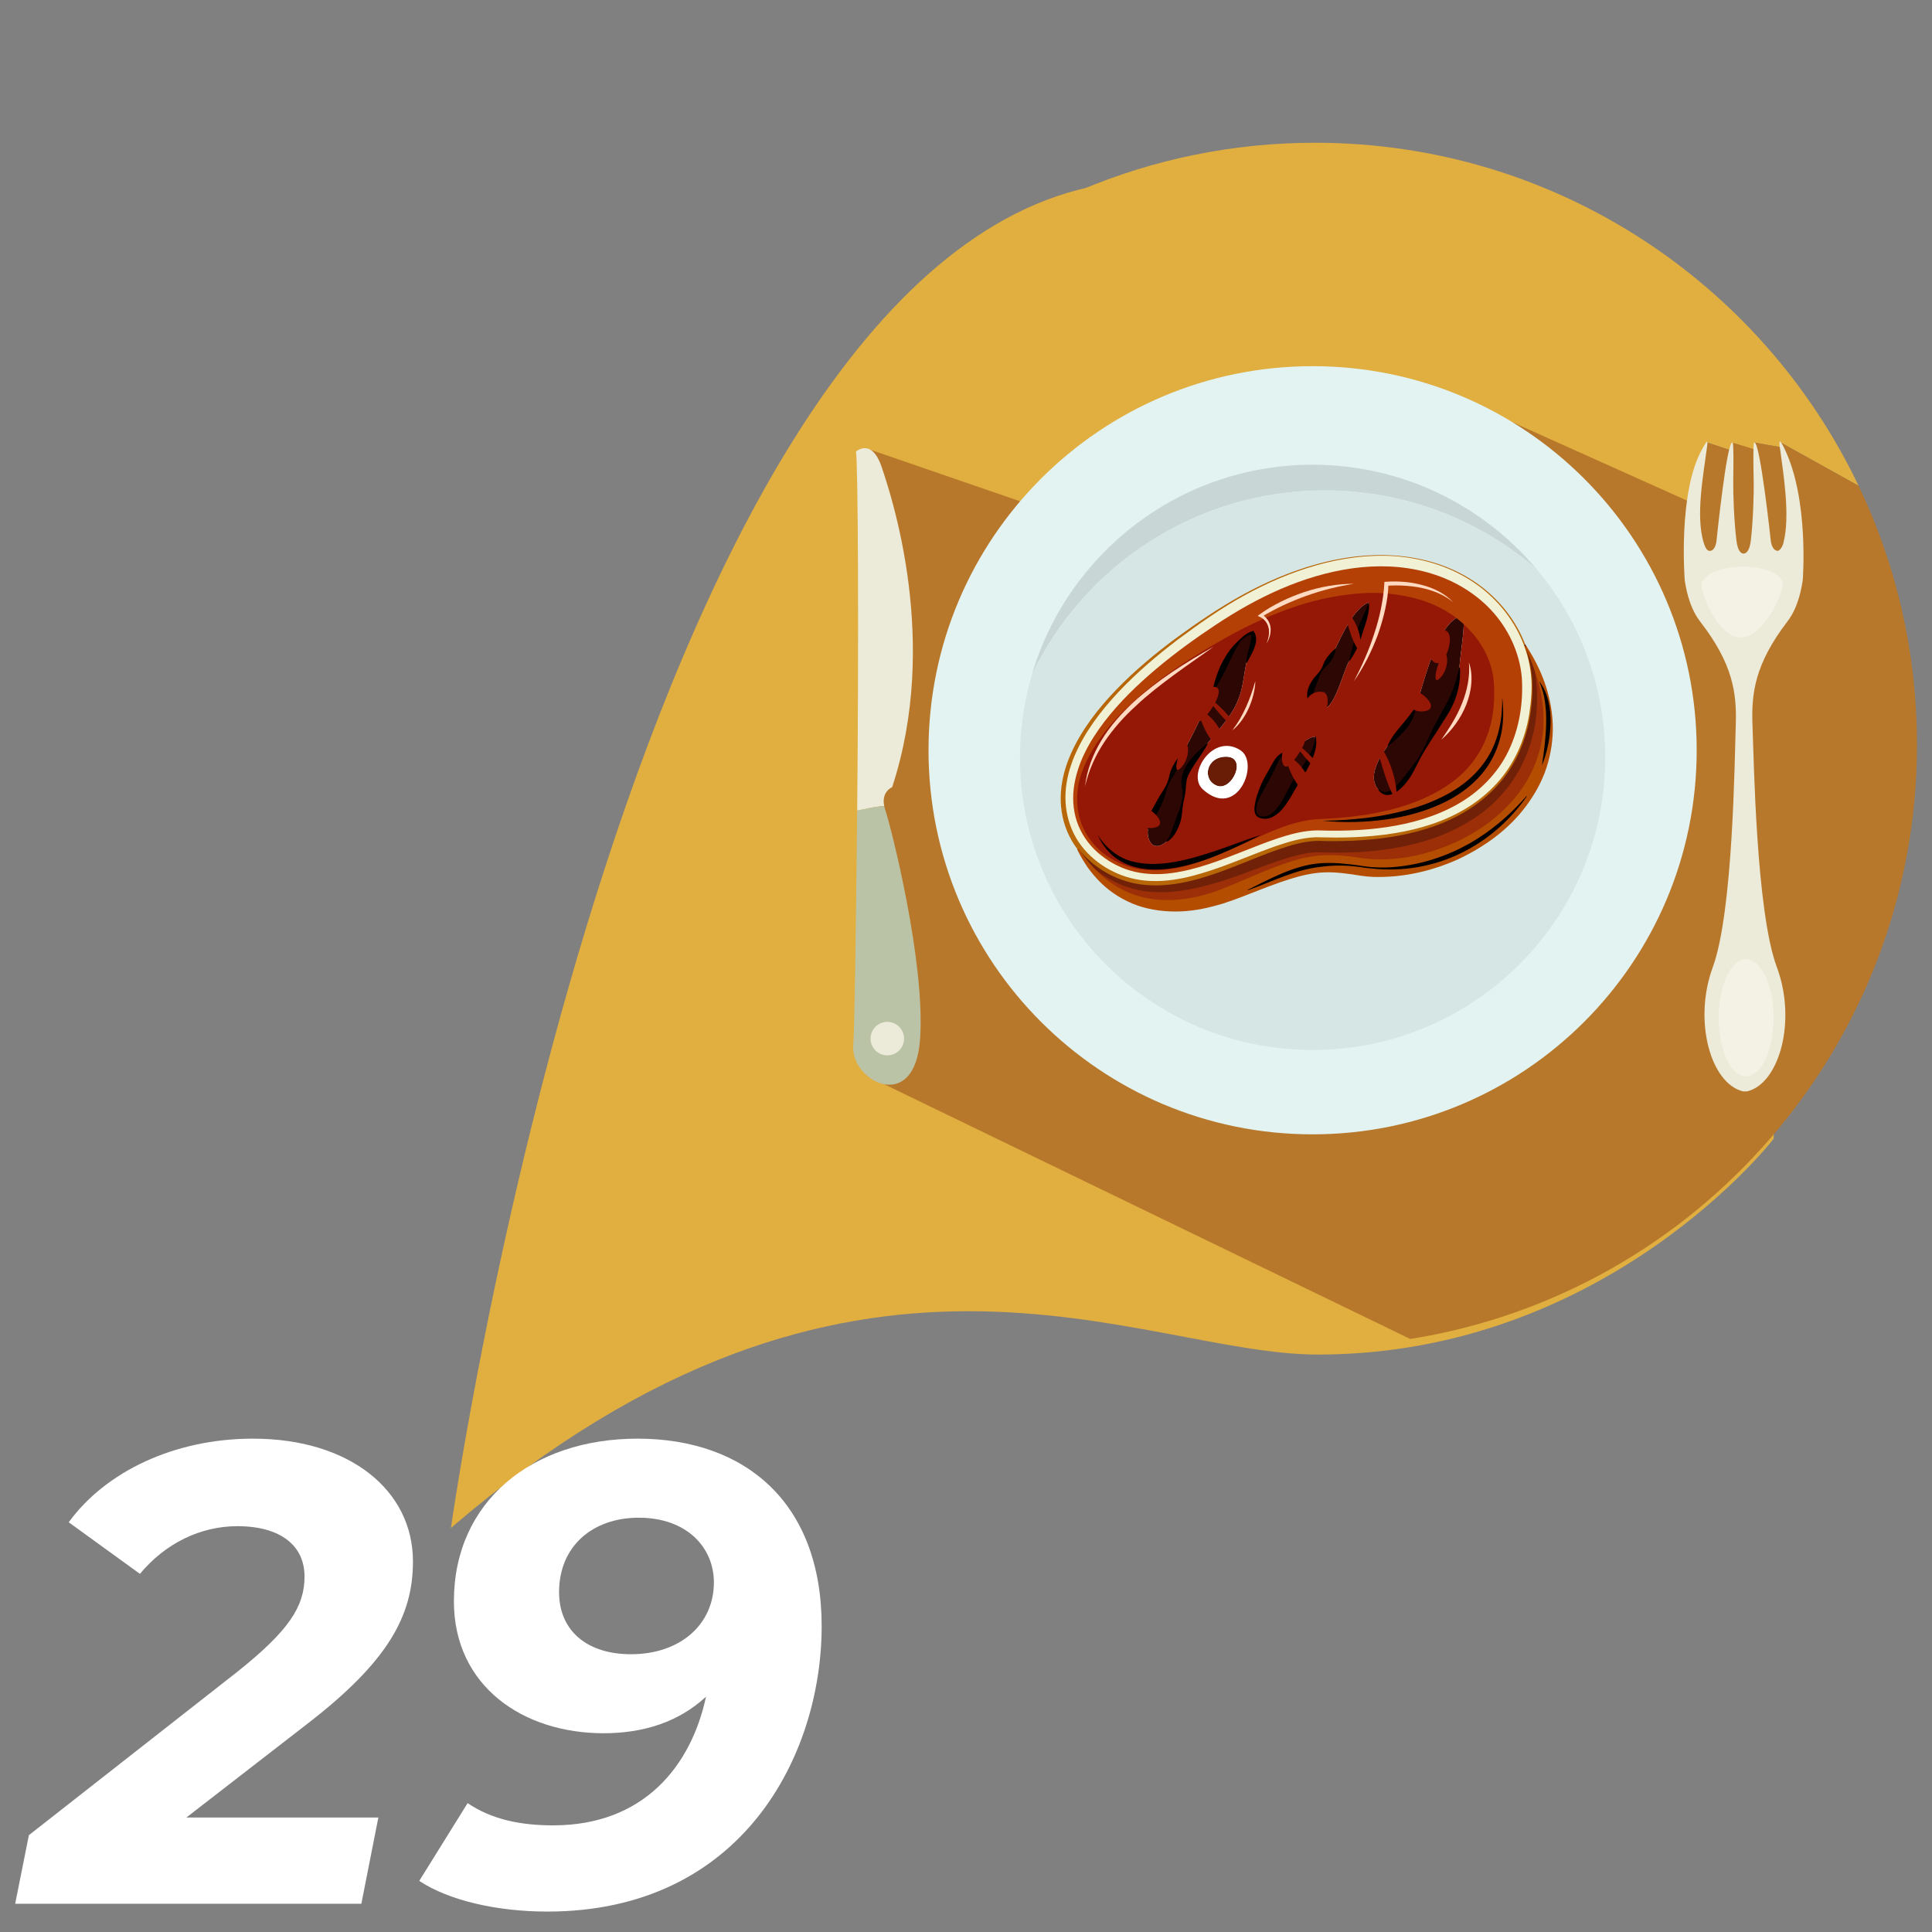 <?xml version="1.0" encoding="utf-8"?>
<!-- Generator: Adobe Illustrator 27.1.1, SVG Export Plug-In . SVG Version: 6.00 Build 0)  -->
<svg version="1.1" id="Capa_1" xmlns="http://www.w3.org/2000/svg" xmlns:xlink="http://www.w3.org/1999/xlink" x="0px" y="0px"
	 viewBox="0 0 1800 1800" style="enable-background:new 0 0 1800 1800;" xml:space="preserve">
<rect x="0" y="0" width="1800" height="1800" fill="#808080" stroke="none"/>
<style type="text/css">
	.st0{fill:#E1AE40;}
	.st1{fill:#B8782B;}
	.st2{fill:#ECEAD8;}
	.st3{fill:#BBC3A6;}
	.st4{fill:#F3F2E4;}
	.st5{fill:#E2F3F2;}
	.st6{fill:#C8D7D6;}
	.st7{fill:#D6E6E5;}
	.st8{fill:#F1F1D6;}
	.st9{fill:#9C2E08;}
	.st10{fill:#691D06;}
	.st11{fill:#FFFFFF;}
	.st12{fill:#2D0703;}
	.st13{fill:#951706;}
	.st14{fill:#B76608;}
	.st15{fill:#702108;}
	.st16{fill:#B44006;}
	.st17{fill:#B44D00;}
	.st18{fill:#FFDAC1;}
</style>
<g>
	<g>
		<path class="st0" d="M420.13,1423.57c0,0,162.28-1154.41,594.44-1249.13c357.86-78.44,644.1,656.78,644.1,656.78l-6.2,229.77
			c0,0-155.35,201.03-424.59,201.03C1059.92,1262.02,797.07,1100.47,420.13,1423.57z"/>
		<path class="st0" d="M820.34,692.33l-9.23-273.23l312.91,147.84l203.07-210.36l242.66,129.27l20.98-73.51l20.25,6.71l7.54,0.97
			l18.74-2.2l-2.73-5.48l26.44,4.64l-2.99-5.29l73.62,40.9C1641.45,263.61,1448.63,133,1225.28,133
			c-309.71,0-560.74,251.06-560.74,560.74c0,309.68,251.03,560.74,560.74,560.74c30.16,0,59.74-2.43,88.6-6.99l-505.24-244.66
			L820.34,692.33z"/>
		<path class="st1" d="M1786,693.74c0-86.34-19.55-168.12-54.39-241.17l-73.62-40.9l2.99,5.29l-26.44-4.64l1.69,6.78l-22.2-6.73
			l-3.04,6.66l-20.25-6.71l-15.11,55.8l-248.54-111.57L1149.94,535.7L811.11,419.09l9.23,273.23l-11.7,310.5l505.24,244.66
			C1581.45,1204.99,1786,973.27,1786,693.74z"/>
	</g>
	<g>
		<path class="st2" d="M797.49,420.7c0,0,14.56-13.14,23.82,14.09c9.25,27.19,54.47,163.11,9.88,298.61c0,0-10.35,4.11-7.33,17.81
			c-8.74-0.02-17.16,2.54-25.25,3.98C800.19,594.26,799.44,431.92,797.49,420.7z"/>
		<path class="st3" d="M823.85,751.21c0.21,1.01,0.49,2.1,0.88,3.24c5.54,16.33,37.38,141.95,32.52,213.3
			c-4.81,71.36-65.1,39.32-62.29,6.34c1.14-13.39,2.55-108.92,3.64-218.9C806.69,753.75,815.11,751.19,823.85,751.21z"/>
		<path class="st2" d="M842.28,968.47c-0.47,8.63-7.8,15.22-16.4,14.77c-8.6-0.44-15.23-7.8-14.77-16.4
			c0.44-8.62,7.8-15.22,16.43-14.77C836.12,952.53,842.72,959.88,842.28,968.47z"/>
	</g>
	<g>
		<path class="st2" d="M1677.77,550.18c0.68-3.07,1.3-6.25,1.79-9.5c0,0,6.16-75.65-17.29-123.23c-3.64-7.41-5.51-9.46-3.72,1.38
			c2.7,21.37,9.75,61.85,2.94,87.33c-0.99,3.72-3.67,7.21-5.41,7.04c-5.51-0.53-6.29-9.5-6.29-9.5s-9.98-92.79-15.26-91.37
			c0,0-1.53-5.59-0.68,35.06c0.31,13.75-0.62,38.89-2.62,56.01c-1.25,10.76-4.81,12.23-6.73,12.38c-2.06-0.06-5.38-1.59-6.71-12.35
			c-2.11-17.08-3.15-42.26-2.96-55.99c0.68-40.65-0.81-35.06-0.81-35.06c-5.3-1.38-14.77,91.46-14.77,91.46s-0.75,8.68-5.69,9.36
			c-1.98,0.29-3.95-0.56-6.01-6.85c-8.22-25.05-0.16-65.96,2.47-87.31c1.72-10.88,0.36-8.51-3.74-1.35
			c-23.4,40.41-16.61,123.28-16.61,123.28c0.52,3.27,1.14,6.46,1.84,9.53c0.08,0.68,0.13,1.06,0.13,1.06l0.1-0.05
			c2.57,10.66,6.47,20.1,12.17,27.43c30.76,39.71,34.37,66.83,33.25,97.46c-1.07,30.66-2.37,172.9-21.42,224.81
			c-18.38,50.01-1.85,108.63,28.39,115.63h3.54c30.23-7.16,46.41-65.88,27.79-115.79c-19.34-51.8-21.42-194.03-22.67-224.67
			c-1.28-30.64,2.21-57.78,32.73-97.66c5.64-7.36,9.49-16.81,12.04-27.49l0.08,0.07C1677.64,551.29,1677.67,550.86,1677.77,550.18z"
			/>
		<path class="st4" d="M1601.18,948.21c0,30.16,11.44,54.6,25.58,54.62c14.14,0,25.66-24.44,25.66-54.57
			c0.03-30.16-11.47-54.6-25.61-54.6C1612.7,893.64,1601.23,918.08,1601.18,948.21z"/>
		<path class="st4" d="M1660.98,544.21c0.13,9.28-17.99,49.5-38.89,49.79c-20.9,0.27-36.71-39.49-36.84-48.77
			c-0.11-9.27,16.74-17.01,37.64-17.3C1643.82,527.67,1660.87,534.96,1660.98,544.21z"/>
	</g>
	<path class="st5" d="M865.08,699.01c0,197.62,160.2,357.83,357.83,357.83s357.86-160.21,357.86-357.83
		c0-197.65-160.22-357.86-357.86-357.86S865.08,501.36,865.08,699.01z"/>
	<g>
		<path class="st6" d="M1234.22,456.94c75.37,0,144.26,27.55,197.24,73.09c-50.02-59.34-124.87-97.05-208.55-97.05
			c-123.7,0-228.16,82.39-261.46,195.31C1010.36,526.9,1114.14,456.94,1234.22,456.94z"/>
		<path class="st7" d="M1222.92,978.25c150.55,0,272.64-122.07,272.64-272.64c0-66.89-24.1-128.14-64.08-175.58
			c-52.98-45.55-121.88-73.09-197.24-73.09c-120.08,0-223.87,69.96-272.77,171.35c-7.25,24.49-11.18,50.45-11.18,77.32
			C950.28,856.18,1072.36,978.25,1222.92,978.25z"/>
	</g>
	<g>
		<path class="st8" d="M1415.41,642.88c1.81-86.75-112.27-168.84-277.59-61.62c-165.33,107.22-150.02,184.2-111.33,214.76
			c63.32,49.99,145.96-25.9,203.02-24.03C1348.14,775.78,1413.65,729.63,1415.41,642.88z M1421.28,602.93
			c4.83,13.22,7.13,26.89,6.86,40.22c-0.82,39.89-14.1,72.26-39.4,96.3c-34.07,32.32-87.79,47.52-159.62,45.21
			c-18.16-0.6-40.99,8.5-65.19,18.16c-30.84,12.24-62.66,24.91-94.71,22.72c-18.77-1.32-35.83-7.9-50.59-19.53
			c-5.6-4.45-10.48-9.38-14.6-14.82c0-0.05-0.05-0.05-0.05-0.11c-10.97-14.43-16.35-31.99-15.48-51.09
			c1.7-36.21,27.77-95.04,142.44-169.38c58.49-37.97,116.55-56.13,167.8-52.57C1364.05,522.6,1405.7,560.3,1421.28,602.93z"/>
		<path class="st9" d="M1421.28,602.93c66.78,134.82-72.87,211.2-154.57,198.14c-44.89-7.19-60.41,0-120.44,25.51
			c-60.03,25.51-110.12,14.65-142.22-35.39c4.12,5.43,9,10.37,14.6,14.82c14.76,11.63,31.82,18.22,50.59,19.53
			c32.05,2.19,63.87-10.48,94.71-22.72c24.2-9.66,47.02-18.77,65.19-18.16c71.83,2.3,125.54-12.9,159.62-45.21
			c25.3-24.04,38.58-56.41,39.4-96.3C1428.41,629.82,1426.11,616.16,1421.28,602.93z"/>
		<path class="st10" d="M1141.99,704.99c20.85-0.27,5.87,32.48-8.18,27.05C1119.76,726.67,1123.39,705.32,1141.99,704.99z"/>
		<path class="st11" d="M1133.81,732.05c14.05,5.43,29.03-27.33,8.18-27.05C1123.39,705.32,1119.76,726.67,1133.81,732.05z
			 M1155.82,699.07c18.16,12.02-3.18,65.46-35.23,36.33C1105.17,721.4,1130.3,682.17,1155.82,699.07z"/>
		<path class="st12" d="M1363.83,573.74c0.5,15.31-2.91,32.7-4.17,48.23c-1.7,19.92-7.03,31.77-17.34,48.56
			c-15.69,25.46-41.15,84.72-58.33,64.97c-9.44-10.86-0.44-27.87,8.28-39.73c10.15-13.77,20.41-20.68,26.61-37.15
			C1325.97,639.86,1339.63,574.51,1363.83,573.74z"/>
		<path class="st12" d="M1225.28,686.39c1.76,14.93-12.84,32.92-19.86,45.1c-6.15,10.64-16.19,34.46-31.66,29.85
			c-13.61-4.06,8.01-37.92,11.91-46.04c4.88-10.1,6.36-12.02,16.13-16.13C1208.33,696.43,1219.3,685.95,1225.28,686.39z"/>
		<path class="st12" d="M1266.11,590.48c-2.52,9.38-5.59,17.34-9.77,26.5c-7.68,16.63-16.19,56.85-33.03,40.77
			c-12.51-11.96,14.1-39.73,20.63-53.12c6.47-13.28,17.06-37.48,31.06-43.46C1274.28,571.22,1268.36,582.25,1266.11,590.48z"/>
		<path class="st12" d="M1124.71,692.98c-7.13,9-18.27,20.19-21.29,31.22c-1.59,5.65,0.06,12.57-0.99,18.44
			c-1.54,8.4-5.93,33.53-15.75,41.65c-13.17,10.92-18.6-2.96-17.17-11.47c1.59-9.93,5.82-15.8,10.26-24.75
			c7.57-15.31,12.73-30.67,21.4-45.43c10.48-17.83,19.97-38.85,28.31-57.83c6.26-14.16,20.08-52.62,37.26-54.87
			c3.68,7.68-3.9,19.86-5.54,27.65c-1.59,7.63-2.47,15.42-4.12,23.05C1152.25,662.91,1138.64,675.64,1124.71,692.98z"/>
		<path class="st13" d="M1124.71,692.98c13.94-17.34,27.54-30.07,32.37-52.35c1.65-7.63,2.52-15.42,4.12-23.05
			c1.65-7.79,9.22-19.97,5.54-27.65c-17.17,2.25-31,40.71-37.26,54.87c-8.34,18.99-17.83,40-28.31,57.83
			c-8.67,14.76-13.83,30.13-21.4,45.43c-4.44,8.94-8.67,14.82-10.26,24.75c-1.43,8.51,4.01,22.39,17.17,11.47
			c9.82-8.12,14.21-33.25,15.75-41.65c1.04-5.87-0.61-12.78,0.99-18.44C1106.43,713.17,1117.57,701.98,1124.71,692.98z
			 M1155.82,699.07c-25.52-16.9-50.65,22.33-35.23,36.33C1152.63,764.53,1173.98,711.08,1155.82,699.07z M1137.82,581.26
			c165.33-107.22,279.4-25.13,277.59,61.62c-1.76,86.75-67.27,132.9-185.9,129.11c-57.07-1.86-139.7,74.02-203.02,24.03
			C987.8,765.46,972.49,688.48,1137.82,581.26z M1359.66,621.97c1.26-15.53,4.66-32.92,4.17-48.23
			c-24.2,0.77-37.86,66.12-44.94,84.89c-6.2,16.46-16.46,23.37-26.61,37.15c-8.72,11.85-17.72,28.86-8.28,39.73
			c17.17,19.75,42.63-39.51,58.33-64.97C1352.64,653.75,1357.96,641.89,1359.66,621.97z M1266.11,590.48
			c2.25-8.23,8.18-19.26,8.89-29.3c-13.99,5.98-24.58,30.18-31.06,43.46c-6.53,13.39-33.14,41.15-20.63,53.12
			c16.84,16.08,25.35-24.14,33.03-40.77C1260.51,607.82,1263.58,599.86,1266.11,590.48z M1205.42,731.5
			c7.02-12.18,21.62-30.18,19.86-45.1c-5.98-0.44-16.95,10.04-23.48,12.79c-9.77,4.12-11.25,6.04-16.13,16.13
			c-3.9,8.12-25.51,41.98-11.91,46.04C1189.23,765.95,1199.27,742.14,1205.42,731.5z"/>
		<path class="st14" d="M1299.06,517.57c24.52,1.67,48.97,8.43,70.01,21.38c21.04,12.82,38.42,31.76,48.82,54.16
			c5.2,11.18,8.72,23.16,10.14,35.42c1.45,12.28,0.54,24.68-1.17,36.86c-3.57,24.35-13.58,48.03-30.12,66.45
			c-16.38,18.56-38.26,31.63-61.48,39.7c-23.29,8.17-47.92,11.87-72.47,13.15c-12.28,0.68-24.65,0.49-36.89,0.28
			c-12.23,0.51-24.11,4.21-35.66,8.22c-23.13,8.24-45.51,18.68-69.16,25.71c-23.41,7.02-49.05,10.55-72.92,3
			c-23.46-7.41-44.48-24.45-53.98-47.52c-4.77-11.43-6.6-24-5.75-36.32c0.84-12.36,4.29-24.41,9.24-35.69
			c10.02-22.62,25.48-42.33,42.5-60.02c17.13-17.71,36.13-33.49,55.89-48.12c19.87-14.49,40.26-28.36,61.87-40.19
			c21.59-11.79,44.35-21.6,68.08-28.21C1249.69,519.2,1274.46,515.89,1299.06,517.57z M1299.02,518.12
			c-24.53-1.55-49.2,1.88-72.77,8.6c-23.61,6.71-46.24,16.59-67.7,28.45c-21.46,11.89-41.59,26.1-61.23,40.75
			c-19.52,14.82-38.23,30.76-54.99,48.52c-16.65,17.73-31.64,37.39-41.09,59.5c-4.67,11-7.83,22.71-8.47,34.37
			c-0.68,11.82,1.29,23.54,5.78,34.25c8.92,21.49,28.93,37.58,51.13,44.46c5.54,1.72,11.4,2.82,17.09,3.39
			c5.96,0.57,11.78,0.59,17.7,0.17c11.8-0.85,23.53-3.46,35.06-6.94c23.18-6.79,45.51-17.02,69.02-25.29
			c11.79-4,23.96-7.81,37.21-8.32l18.57,0.3c6.08,0.04,12.16-0.13,18.23-0.38c24.23-1.15,48.5-4.36,71.41-12.12
			c22.86-7.64,44.29-20.08,60.52-38c16.35-17.76,26.46-40.78,30.29-64.76c1.84-11.99,2.88-24.28,1.6-36.35
			c-1.26-12.08-4.52-24-9.65-35.07c-10.18-22.21-27.3-41.08-48.13-53.91C1347.75,526.77,1323.47,519.9,1299.02,518.12z"/>
		<path class="st15" d="M1421.2,600.33c5.18,10.58,8.69,22.15,10.03,34.13c1.26,12.12,1,23.9-0.4,36.01
			c-3.24,23.93-12.96,47.67-29.07,66.75c-4.03,4.81-8.27,9.19-12.91,13.39c-4.72,4.19-9.65,7.9-14.81,11.37
			c-10.32,6.9-21.43,12.48-32.87,16.95c-23.01,8.71-47.16,12.91-71.12,14.74c-12.01,0.76-24,0.92-35.94,0.58
			c-2.91-0.07-6.3-0.25-8.2-0.16c-2.45,0.08-4.99,0.33-7.57,0.73c-5.17,0.8-10.46,2.15-15.82,3.63
			c-21.51,6.14-43.01,16.1-65.88,22.92c-22.63,7-47.32,12.33-71.72,8.69c-12.31-2.07-23.92-6.41-34.21-12.84
			c-10.29-6.31-19.24-14.67-25.82-24.53l0.86-0.68c14.6,18.08,36.66,29.91,59.72,32.3c23.27,2.52,46.47-3.28,68.36-10.97
			c22.05-7.66,43.24-17.69,65.67-24.74c11.14-3.49,23.05-5.93,34.82-5.01c11.66,0.23,23.33-0.02,34.96-0.84
			c23.23-1.59,46.42-5.53,68.3-13.5c21.81-7.97,42.24-20.38,57.81-37.72c15.66-17.23,25.66-39.18,29.72-62.08
			c2.04-11.43,3.01-23.17,2.48-34.76c-0.67-11.61-3.24-23.09-7.42-33.96L1421.2,600.33z"/>
		<path class="st16" d="M1025.92,796.94c-9.17-7.19-16.67-16.72-21.11-27.59c-4.51-10.86-5.8-22.9-4.44-34.5
			c2.83-23.4,14.75-44.35,28.67-62.6c14.12-18.33,30.81-34.43,48.4-49.26c17.64-14.81,36.3-28.33,55.48-41.01
			c38.21-25.38,80.91-45.98,127.05-52.49c22.95-3.16,46.68-2.53,69.25,3.62c22.5,6.08,43.74,17.92,59.85,35.1
			c16.05,17.13,26.69,39.52,28.77,63.02c1.51,23.36-2.2,47.07-12.35,68.27c-10.1,21.24-27.48,38.57-47.79,49.92
			c-20.34,11.5-43.06,17.84-65.87,21.23c-11.44,1.69-22.95,2.65-34.48,3.06c-5.76,0.2-11.53,0.26-17.29,0.21
			c-5.73,0.04-11.62-0.52-17.05-0.1c-11.19,0.76-22.22,3.81-33.01,7.39c-10.8,3.63-21.43,7.9-32.1,12.1
			c-21.31,8.35-42.96,16.94-66.03,20.08c-11.48,1.54-23.33,1.46-34.73-1.2C1045.73,809.56,1035.03,804.18,1025.92,796.94z
			 M1027.63,794.79c8.95,6.88,19.28,11.86,30.24,14.23c10.96,2.38,22.36,2.29,33.49,0.62c11.19-1.51,22-5.16,32.64-9.03
			c10.64-3.96,21.08-8.54,31.56-13.17c21.06-9.01,41.54-20.36,66.76-23.83c7.04-0.77,12.1-0.59,17.83-1.06
			c5.6-0.36,11.18-0.82,16.73-1.42c11.09-1.2,22.03-2.94,32.7-5.34c21.31-4.76,41.6-12.42,58.28-23.61
			c16.87-10.99,29.14-25.92,36.19-43c3.65-8.51,5.95-17.71,7.16-27.25c0.58-4.72,0.91-9.79,0.95-14.44
			c0.06-5.58-0.12-9.3-0.57-13.79c-1.88-17.32-10.06-33.92-22.54-46.76c-12.09-13.25-28.48-23.08-46.85-28.38
			c-18.32-5.42-38.52-7.43-59.03-5.4c-20.5,1.9-41.46,6.49-61.86,13.88c-20.48,7.23-40.54,16.53-60.07,27.6
			c-39.22,22.16-77.61,47.38-107.17,81.5c-7.2,8.62-13.73,17.8-19.04,27.65c-5.21,9.85-9.56,20.39-10.88,31.5
			c-1.46,11.03-0.42,22.44,3.7,32.82C1011.9,778.5,1018.87,787.7,1027.63,794.79z"/>
		<path class="st17" d="M1004.94,790.44c6.75,10.46,14.84,20.08,24.5,27.88c9.62,7.82,20.82,13.68,32.76,16.93
			c24.06,6.64,49.79,2.68,73.02-5.74c23.22-8.94,45.74-20.26,69.88-27.66c12.07-3.68,24.84-5.57,37.51-5.1
			c6.33,0.19,12.62,0.82,18.86,1.67c6.29,0.93,12.29,1.9,18.49,2.1c24.73,1.09,49.62-4.42,72.39-14.19
			c22.74-9.85,43.74-24.39,59.5-43.61c15.83-19.08,25.45-43.32,26.15-68.18c0.89-24.91-6.37-49.54-17.39-71.8l1.47-0.73
			c13.91,21.05,23.54,45.99,24.59,72.82c0.4,13.35-1.53,26.97-5.72,39.97c-4.15,13.03-10.94,25.16-19.08,36.1
			c-16.33,22.06-39.06,38.21-63.35,49.64c-24.57,11.07-51.4,17.29-79.33,16.44c-6.78-0.22-14.68-1.59-19.98-2.43
			c-5.84-0.87-11.56-1.5-17.13-1.74c-11.15-0.56-21.52,0.95-32.62,3.95c-11.08,2.93-22.56,7.25-34.11,11.68
			c-11.69,4.46-22.8,9.18-35.77,13.31c-12.7,3.9-25.91,6.85-39.49,7.38c-13.52,0.54-27.34-1.02-40.23-5.45
			c-12.83-4.57-24.56-11.78-33.98-20.97c-4.72-4.59-8.94-9.57-12.68-14.81c-3.65-5.31-6.85-10.88-9.65-16.53L1004.94,790.44z"/>
		<path d="M1284.43,735.11c2.38,2.02,5.18,3.19,7.76,2.67c2.58-0.44,4.93-2.08,7.08-3.96c4.3-3.87,7.86-8.81,11.61-13.59
			c3.79-4.77,7.69-9.63,10.96-14.87c3.28-5.24,5.96-10.83,8.51-16.48c2.52-5.68,5.12-11.31,8.16-16.8c3.07-5.5,6.1-10.73,8.88-16.11
			c5.88-10.57,9.57-21.99,12.25-34.21l0.55,0.05c0.84,12.46-1.86,25.46-7.58,36.82c-2.78,5.69-6.37,10.95-9.65,16.07
			c-3.24,5.2-6.53,10.45-9.97,15.62c-3.39,5.2-6.68,10.46-9.61,15.93c-2.94,5.46-5.48,11.19-8.75,16.59
			c-3.36,5.31-7.37,10.36-12.71,14.31c-2.66,1.89-5.89,3.64-9.58,3.54c-3.73-0.07-6.75-2.55-8.31-5.22L1284.43,735.11z"/>
		<path d="M1319.17,658.43c-0.61,7.98-4.72,15.37-9.71,21.33c-2.55,2.97-5.22,5.73-8.05,8.31c-2.8,2.6-5.66,5.11-8.85,7.52
			c2.79-7.52,7.95-13.59,12.69-19.34c2.45-2.84,4.76-5.7,7.06-8.62L1319.17,658.43z"/>
		<path d="M1202.16,699.26c-3.08,1.89-6.28,3.64-8.45,6.09c-2.16,2.41-3.49,5.59-4.94,8.83c-2.93,6.77-6.52,12.89-9.91,19.14
			c-3.39,6.15-7.27,12.39-8.31,19.28c-0.54,3.35,0.53,7.13,3.82,7.7c3.37,0.94,6.71,0.1,9.48-1.66c5.51-3.76,9.12-9.94,12.58-15.97
			c3.37-6.08,6.32-12.89,10.47-18.95c3.96-6.03,8.17-11.74,11.63-17.85c3.45-6.06,6.56-12.46,6.72-19.64l0.55-0.06
			c1.71,7.29-0.59,14.94-3.43,21.63c-3,6.74-6.75,13.02-10.53,19.08c-3.87,5.88-7.04,12.13-10.96,18.42
			c-3.91,6.1-8.48,12.5-15.59,15.98c-3.49,1.77-7.81,2.01-11.35,0.82c-1.99-0.55-3.76-2.04-4.47-3.97c-0.74-1.89-0.83-3.84-0.68-5.7
			c0.71-7.45,3.21-14.42,5.99-21.14c2.89-6.68,6.88-12.81,10.18-18.98c1.76-3.13,3.63-6.58,6.78-9.1c3.15-2.46,6.75-3.49,10.21-4.45
			L1202.16,699.26z"/>
		<path d="M1256.58,616.78c1.03-4.95,2.39-9.64,3.69-14.33l3.83-14.07c3.18-9.89,8.15-17.81,11.15-27.36
			c0.78,5.03-0.18,10.19-1.46,15c-1.25,4.83-3.12,9.47-4.42,13.89c-1.36,4.66-2.95,9.53-5.1,14.02
			C1262.16,608.46,1259.66,612.8,1256.58,616.78z"/>
		<path d="M1244.46,604.55c-0.65,5.46-3.3,10.06-6.45,13.95c-1.71,1.89-3.87,3.45-5.41,5.45c-1.57,1.97-2.66,4.28-3.54,6.65
			c-1.63,4.83-3.69,9.27-5,13.67c-1.44,4.36-2.64,8.33-0.29,13.1l-0.38,0.4c-2.51-1.1-4.52-3.72-5.18-6.64
			c-0.73-2.91-0.41-5.86,0.25-8.53c1.63-5.28,4.48-9.76,8.04-13.56c1.74-1.93,3.4-3.86,4.63-6.08c1.26-2.19,1.97-4.78,3.12-7.05
			c2.5-4.45,5.8-8.05,9.72-11.61L1244.46,604.55z"/>
		<path d="M1161.18,617.33c-0.06-2.51,0.41-4.99,0.95-7.36c0.56-2.37,1.24-4.66,1.83-6.91c0.64-2.23,1.12-4.45,1.45-6.55
			c0.3-2.1,0.55-4.12,0.01-6.01l1.79,0.97c-5.18-0.2-10.22,3.82-13.1,8.48c-3.04,4.72-5.3,9.86-7.88,14.82
			c-2.32,5.1-4.76,10.15-7.42,15.17c-2.68,5-5.38,10.06-8.81,14.81l-0.5-0.22c1.12-5.71,2.66-11.23,4.59-16.66
			c1.94-5.42,4.32-10.71,7.41-15.64c2.86-5.05,6.5-9.74,10.73-13.82c4.3-3.94,8.19-8.37,14.52-10.37l1-0.31l0.79,1.28
			c1.53,2.48,1.99,5.46,1.71,8.1c-0.25,2.67-1.09,5.09-1.96,7.41c-1.79,4.66-4.38,8.63-6.57,12.95L1161.18,617.33z"/>
		<path d="M1086.74,783.91c4.78-6.99,6.54-14.96,9.45-22.79c1.52-3.89,3.26-7.82,4.3-11.92c0.97-4.15,1.7-8.32,1.06-12.4
			c-0.51-4.13-1.51-8.47-0.41-13.35c1.03-4.43,3.1-8.79,5.56-12.35c5.08-7.28,11.44-12.99,18.07-18.47l0.43,0.34
			c-4.02,7.72-9.35,14.42-13.61,21.34c-2.21,3.5-4.2,6.71-5.47,10.46c-1.04,3.4-1.07,7.68-1.57,12c-0.32,4.45-1.77,8.59-2.32,12.77
			c-0.65,4.21-0.84,8.55-1.65,12.82c-0.89,4.24-2.46,8.35-4.56,12.22c-2.09,3.82-4.95,7.62-8.91,9.71L1086.74,783.91z"/>
		<path d="M1101.65,702.6c-1.62,6.51-3.88,12.32-6.92,17.98c-1.62,2.77-3.72,5.36-5.15,8.24c-1.47,2.87-2.42,5.96-3.29,9.1
			c-1.59,6.32-4.16,12.42-7.23,18.1c-3.27,5.54-6.32,10.58-9.06,16.64l-0.54-0.09c-0.8-6.72,1.57-13.57,4.43-19.29
			c3.08-5.62,6.05-11.13,9.65-16.58c1.74-2.74,3.32-5.55,4.41-8.59c1.12-3.02,1.59-6.33,2.62-9.41c2.27-6.05,5.71-11.78,10.6-16.37
			L1101.65,702.6z"/>
		<path class="st18" d="M1010.9,732.65c1.69-15.16,7.31-29.84,15.3-42.95c7.98-13.17,18.36-24.69,29.46-35.21
			c11.35-10.29,23.47-19.64,36.11-28.15c12.64-8.51,25.66-16.39,38.94-23.8c-12.37,8.85-24.93,17.39-37.12,26.39
			c-12.18,8.99-24.18,18.22-35.14,28.58c-11.16,10.11-21.25,21.39-29.59,33.88C1020.51,703.87,1014.27,717.82,1010.9,732.65z"/>
		<path class="st18" d="M1261.48,543.91c-15.32,2.35-30.22,6.1-44.63,11.31c-14.37,5.15-28.41,11.6-41.41,19.49l-0.24-2.52
			c2.53,1.38,4.4,3.22,5.93,5.44c1.49,2.21,2.44,4.79,2.66,7.39c0.44,5.24-1.25,10.22-3.71,14.5c1.72-4.61,2.89-9.59,1.92-14.23
			c-0.5-2.29-1.4-4.45-2.82-6.25c-1.37-1.78-3.3-3.33-5.18-4.2l-2.25-1.03l2.01-1.49c6.36-4.71,13.15-8.52,20.16-11.99
			c7-3.46,14.26-6.38,21.66-8.85C1230.4,546.63,1245.97,543.87,1261.48,543.91z"/>
		<path class="st18" d="M1353.84,561.02c-8.57-7.06-19-11.08-29.6-13.33c-5.32-1.14-10.75-1.67-16.17-2.04
			c-5.4-0.33-10.93-0.33-16.21,0.18l1.72-1.91c-0.18,8.35-1.36,16.35-3.17,24.3c-1.78,7.94-4.07,15.74-6.78,23.38
			c-5.64,15.21-13.01,29.74-22.15,43.03c7.44-14.28,13.97-28.96,18.83-44.17c2.53-7.56,4.64-15.27,6.23-23.06
			c1.51-7.77,2.88-15.73,3.19-23.47l0.07-1.78l1.65-0.13c5.72-0.44,11.27-0.32,16.88,0.12c5.59,0.43,11.13,1.48,16.55,2.9
			C1335.67,547.83,1346.18,552.95,1353.84,561.02z"/>
		<path class="st18" d="M1169.57,634.62c-0.08,4.33-0.85,8.62-1.88,12.83c-1.02,4.22-2.49,8.32-4.24,12.3
			c-3.59,7.89-8.6,15.35-15.37,20.78c2.56-3.49,4.99-6.96,7.1-10.63c2.11-3.67,4.06-7.41,5.77-11.27
			C1164.44,650.92,1167.18,642.9,1169.57,634.62z"/>
		<path class="st18" d="M1368.48,617.07c2.36,6.27,2.84,13.19,2.28,19.91c-0.54,6.75-2.26,13.38-4.72,19.67
			c-5.04,12.55-13.14,23.73-23.16,32.47c7.59-10.91,14.61-21.94,19.34-33.99c2.42-5.99,4.21-12.2,5.37-18.56
			C1368.63,630.2,1369.26,623.67,1368.48,617.07z"/>
		<path d="M1022.79,778.03c7.49,11.86,18.67,21.02,31.78,24.46c13.06,3.55,26.98,2.83,40.44,0.4c13.54-2.38,26.79-6.56,39.97-11
			c13.18-4.45,26.15-9.82,39.61-13.86l-18.88,9.24c-6.35,2.96-12.75,5.84-19.24,8.57c-12.98,5.43-26.48,9.86-40.5,12.45
			c-13.94,2.39-28.84,3.05-42.67-1.79c-6.84-2.41-13.24-6.14-18.48-11.06C1029.69,790.41,1025.58,784.46,1022.79,778.03z"/>
		<path d="M1232.25,764.66c9.71-0.18,19.38-0.49,29-1.46c9.62-0.79,19.2-2.01,28.65-3.78c18.87-3.56,37.51-8.75,54.5-17.37
			c16.97-8.44,32.19-20.76,41.99-37c9.92-16.2,13.52-35.78,13.18-55.11c1.27,9.63,1.3,19.48-0.11,29.22
			c-1.55,9.71-4.67,19.25-9.41,28c-9.46,17.67-25.61,30.95-43.18,39.79c-17.72,8.83-36.94,14-56.3,16.62
			C1271.2,766.21,1251.58,766.65,1232.25,764.66z"/>
		<path d="M1162.4,829.05c10.67-5.34,21.26-10.77,32.3-15.45c11.03-4.64,22.76-8.28,34.85-9.28c12.09-0.98,24.1,0.27,35.91,1.9
			c11.74,2.11,23.65,2.55,35.44,1.37c23.57-2.27,46.36-9.66,66.93-21.06c20.57-11.46,38.76-26.97,54.44-44.9l0.32,0.25
			c-13.69,19.54-31.66,36.46-52.69,48.34c-20.93,12-44.85,18.85-68.85,19.72c-12,0.49-24.02-0.54-35.78-2.36
			c-11.78-1.54-23.74-1.51-35.37,0.09c-23.44,2.63-44.85,13.84-67.36,21.76L1162.4,829.05z"/>
		<path d="M1436.57,713.06c1.09-6.66,1.91-13.3,2.67-19.9c0.68-6.62,1.23-13.22,1.29-19.82c0.13-6.6-0.2-13.18-1.14-19.68
			c-1.02-6.48-2.61-12.92-5.49-19.04c4.25,5.28,7.05,11.76,8.64,18.42c1.65,6.67,2.17,13.55,2.1,20.37
			C1444.3,687.02,1441.75,700.56,1436.57,713.06z"/>
		<g>
			<path class="st13" d="M1132.18,654.57c7.95-14.96,0.26-17.96-9.86-11.39c-10.64,6.92-11.94,32.64-3.2,28.2
				c10.24,26.55,19.09,25.86,18.71,13.85c-0.21-6.24-7.24-15.09-12.97-19.5c2.19-2.91,4.03-5.57,5.49-7.97
				c14.51,18.49,20.37,20.36,16.58,12.72C1144.99,666.57,1137.69,659.21,1132.18,654.57z"/>
			<path class="st13" d="M1213.17,696.84c7.95-14.96,0.26-17.96-9.86-11.39c-10.64,6.92-11.94,32.64-3.2,28.2
				c10.25,26.55,19.1,25.87,18.71,13.85c-0.21-6.24-7.24-15.09-12.97-19.5c2.19-2.91,4.03-5.57,5.49-7.97
				c14.51,18.49,20.37,20.36,16.58,12.72C1225.99,708.84,1218.69,701.48,1213.17,696.84z"/>
			<path class="st13" d="M1232.25,644.62c-12.84-1.71-20,11.26-15.39,21.92C1228.91,694.4,1245.08,646.34,1232.25,644.62z"/>
			<path class="st13" d="M1346.1,587.34c-12.84-1.71-20,11.26-15.39,21.92c3.19,7.38,6.67,9.4,9.83,8.4
				c-4.38,11.64-4.01,18.67,0.13,15c7.86-6.95,8.73-18.88,6.71-22.56C1351.63,601.33,1352.7,588.22,1346.1,587.34z"/>
			<path class="st13" d="M1060.26,753.83c-5.02,8.89,2.37,17.93,11.52,17.69C1095.69,770.87,1065.28,744.94,1060.26,753.83z"/>
			<path class="st13" d="M1312.59,645.17c-5.02,8.89,2.37,17.93,11.52,17.69C1348.03,662.22,1317.61,636.29,1312.59,645.17z"/>
			<path class="st13" d="M1100.79,697.14c-6.13,14.1-6.19,23.31-1.57,19.22C1111.31,705.67,1106.92,683.04,1100.79,697.14z"/>
			<path class="st13" d="M1255.15,580.03c5.44,20.24,11.95,30.52,12.51,22.52C1269.1,581.64,1249.71,559.79,1255.15,580.03z"/>
			<path class="st13" d="M1285.64,706.78c7.96,28.88,15.88,43.97,15.53,32.87C1300.25,710.64,1277.68,677.9,1285.64,706.78z"/>
		</g>
	</g>
</g>
<g>
	<g>
		<path class="st11" d="M173.59,1693.36H352.5l-15.83,80.32H14.14l12.77-63.9l194.13-152.15c48.09-38.35,62.69-60.84,62.69-88.84
			c0-28-21.3-46.88-62.69-46.88c-34.07,0-66.93,15.83-90.67,44.42l-66.34-48.07c34.07-46.84,97.99-77.9,171.62-77.9
			c90.07,0,149.09,48.07,149.09,114.43c0,50.49-23.12,93.09-97.97,150.92L173.59,1693.36z"/>
		<path class="st11" d="M765.52,1515.03c0,120.5-74.25,265.94-255.61,265.94c-46.86,0-91.9-10.35-119.29-28.6l45.04-72.42
			c22.53,15.23,49.3,20.7,79.72,20.7c83.99,0,128.41-54.77,142.41-119.9c-25.56,23.72-58.42,34.07-95.55,34.07
			c-74.84,0-139.35-43.79-139.35-122.91c0-93.13,73.02-151.55,171.01-151.55C694.32,1340.36,765.52,1400.01,765.52,1515.03z
			 M665.11,1474.26c0-32.25-24.97-60.25-69.98-60.25c-42.62,0-74.25,26.18-74.25,69.37c0,36.53,26.77,57.83,66.93,57.83
			C634.08,1541.21,665.11,1513.21,665.11,1474.26z"/>
	</g>
</g>
</svg>
